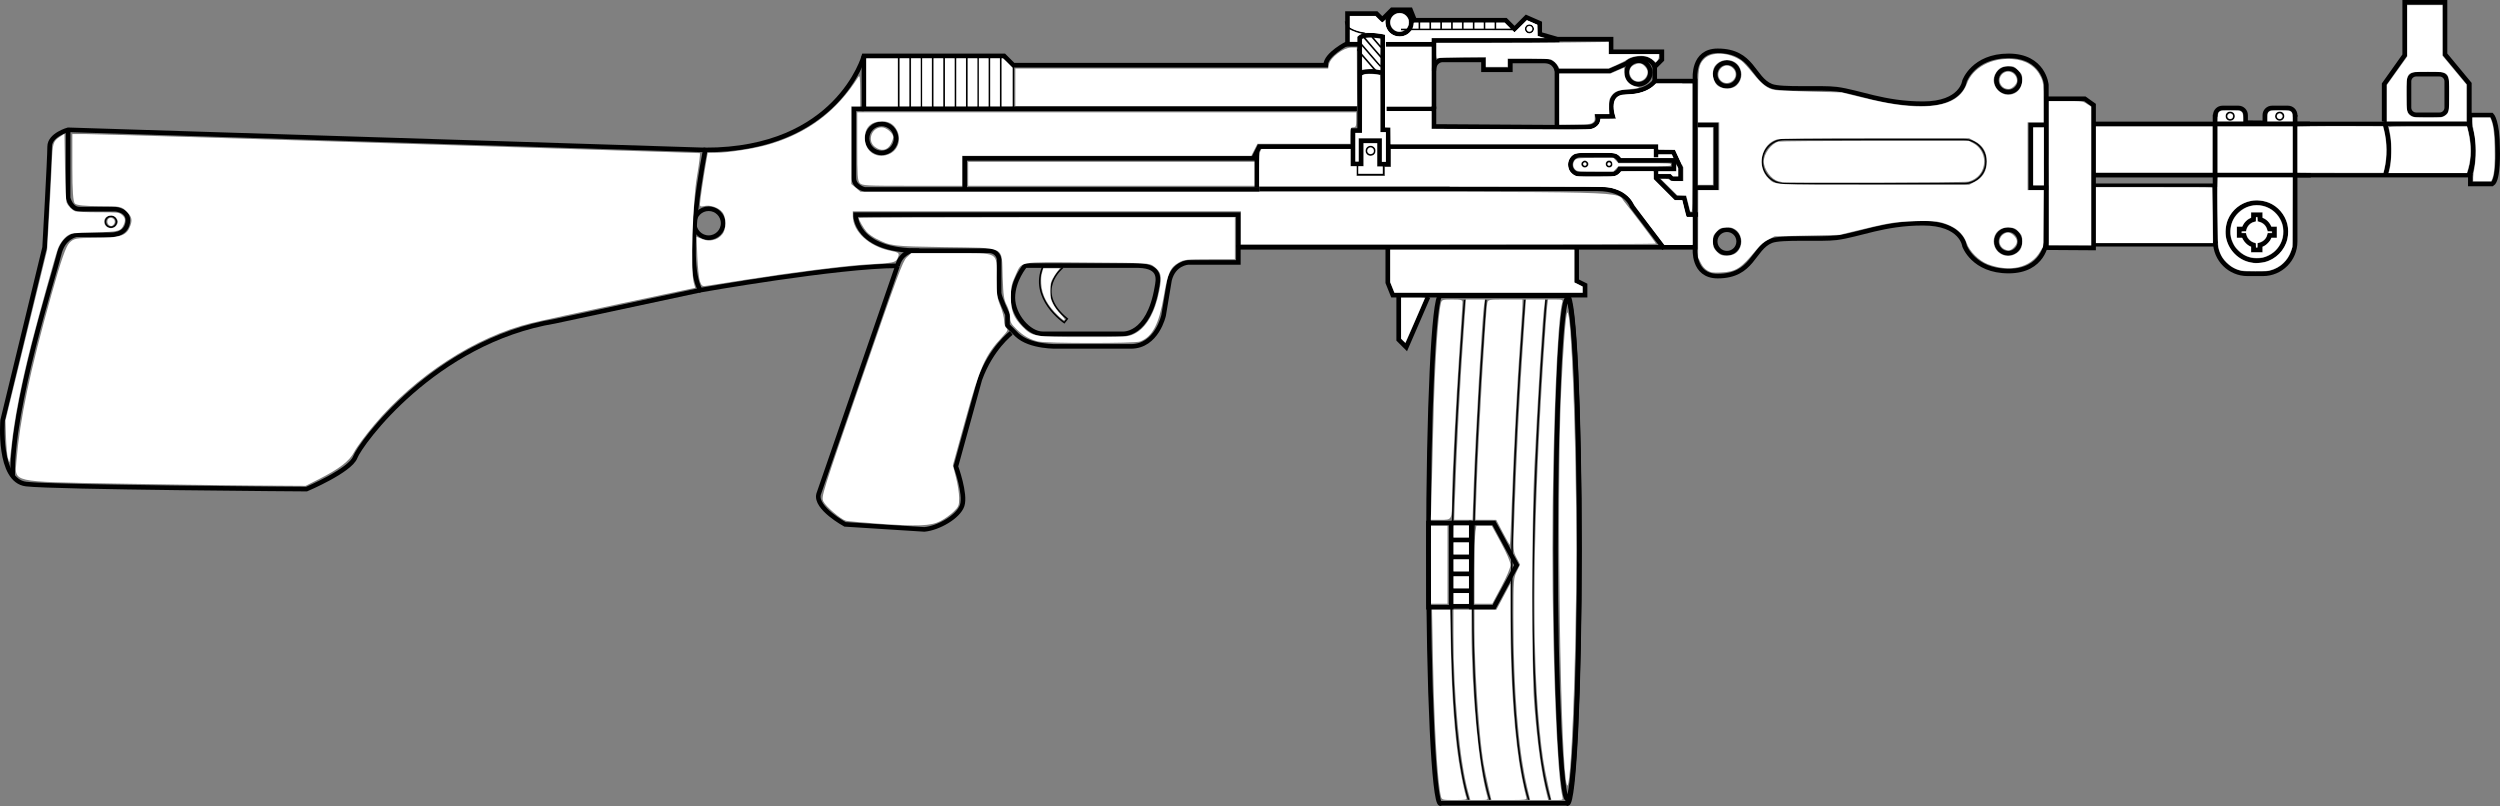<?xml version="1.0" encoding="UTF-8" standalone="no"?>
<svg
   version="1.1"
   x="0px"
   y="0px"
   width="1629.888"
   height="525.488"
   viewBox="0 0 1629.888 525.488"
   enable-background="new 0 0 2219.557 747.061"
   xml:space="preserve"
   id="svg248"
   sodipodi:docname="weapon_rpd_sog.svg"
   inkscape:version="1.2.2 (732a01da63, 2022-12-09)"
   xmlns:inkscape="http://www.inkscape.org/namespaces/inkscape"
   xmlns:sodipodi="http://sodipodi.sourceforge.net/DTD/sodipodi-0.dtd"
   xmlns="http://www.w3.org/2000/svg"
   xmlns:svg="http://www.w3.org/2000/svg"
   xmlns:rdf="http://www.w3.org/1999/02/22-rdf-syntax-ns#"
   xmlns:cc="http://creativecommons.org/ns#"
   xmlns:dc="http://purl.org/dc/elements/1.1/"><rect x="0" y="0" width="1629.888" height="525.488" fill="#808080" stroke="none"/><defs
   id="defs252">
	

		
		
		
		
	
			
			
		
			
				
			
			
				
			
			
				
			
				
			
				
			
				
			
				
			
				
			
			
			
			
		
				
				
				
				
				
			
					
					
					
					
					
				
						
						
						
					
							
							
							
							
							
							
							
							
							
							
							
							
							
							
							
							
							
							
						
								
								
								
								
								
								
								
								
								
								
								
								
								
								
								
								
								
								
								
								
								
								
								
								
								
								
								
								
									
								
								
								
								
								
							
									
									
									
								
										
										
										
										
										
										
										
										
										
										
										
										
											
										
											
										
										
											
										
											
										
											
										
										
											
										
										
										
										
										
										
										
										
										
											
									
											
											
											
											
										</defs><sodipodi:namedview
   pagecolor="#ffffff"
   bordercolor="#666666"
   borderopacity="1"
   objecttolerance="10"
   gridtolerance="10"
   guidetolerance="10"
   inkscape:pageopacity="0"
   inkscape:pageshadow="2"
   inkscape:window-width="1920"
   inkscape:window-height="1009"
   id="namedview250"
   showgrid="false"
   inkscape:zoom="0.36190706"
   inkscape:cx="1392.6227"
   inkscape:cy="256.97205"
   inkscape:window-x="-8"
   inkscape:window-y="-8"
   inkscape:window-maximized="1"
   inkscape:current-layer="svg248"
   inkscape:document-rotation="0"
   inkscape:pagecheckerboard="true"
   inkscape:showpageshadow="2"
   inkscape:deskcolor="#d1d1d1" />


<g
   id="g13797"
   transform="translate(-2.2412856e-5,-0.059)"><path
     style="fill:none;stroke:#000000;stroke-width:3;stroke-miterlimit:10"
     inkscape:connector-curvature="0"
     id="path2"
     d="m 1496.32,76.204 v -1.09 c 0,-2.56 -2.094,-4.655 -4.654,-4.655 h -10.434 c -2.561,0 -4.654,2.095 -4.654,4.655 v 5.025 l -12.549,-0.103 v -4.923 c 0,-2.56 -2.095,-4.655 -4.654,-4.655 h -10.434 c -2.56,0 -4.654,2.095 -4.654,4.655 v 1.09"
     stroke-miterlimit="10"
     sodipodi:nodetypes="cssssccssssc" /><path
     style="fill:none;stroke:#000000;stroke-width:3;stroke-miterlimit:10"
     inkscape:connector-curvature="0"
     id="path6"
     d="m 44.415,84.69 v 44.332 c 0,0 1.642,7.388 7.388,7.388 5.747,0 23.261,0 23.261,0 0,0 9.516,0.651 8.209,8.755 -1.368,8.485 -10.945,7.937 -10.945,7.937 h -22.438 c 0,0 -8.757,1.095 -11.493,13.135 -2.737,12.04 -31.198,99.334 -30.104,144.214"
     stroke-miterlimit="10" /><circle
     style="fill:none;stroke:#000000;stroke-miterlimit:10"
     id="circle8"
     r="3.559"
     cy="144.62"
     cx="-72.325"
     stroke-miterlimit="10"
     transform="scale(-1,1)" /><path
     style="fill:none;stroke:#000000;stroke-width:3;stroke-miterlimit:10"
     inkscape:connector-curvature="0"
     id="path10"
     d="m 585.145,173.354 c -38.859,0 -128.615,15.871 -128.615,15.871 -11.492,-19.703 3.284,-91.4 3.284,-91.4 86.474,0 103.441,-61.298 103.441,-61.298 h 91.399 l 6.02,6.02 h 203.597 c 0,-7.115 14.229,-14.229 14.229,-14.229 V 8.888 h 18.883 l 3.832,3.832 6.293,-6.295 h 12.041 l 2.736,6.843 h 59.383 l 5.746,5.745 7.662,-7.662 8.756,3.832 v 7.114 l 11.493,3.285 h 35.026 v 8.209 h 33.113 v 5.199 l -4.652,4.652 v 9.304 h 26.271 v 108.365 h -297.733 v 9.852 h -32.839 c 0,0 -9.306,0.547 -12.041,11.493 l -3.83,22.987 c 0,0 -4.38,20.251 -21.346,20.251 h -47.615 c 0,0 -18.061,0.683 -26.681,-7.526 l -6.157,-6.157 v -7.114 c 0,0 -5.473,-11.495 -5.473,-14.23 0,-2.736 0,-21.892 0,-21.892 0,0 -0.548,-5.473 -7.115,-5.473 -6.568,0 -49.805,0 -49.805,0 0,0 -7.388,1.641 -9.303,9.852 z"
     stroke-miterlimit="10" /><path
     style="fill:none;stroke:#000000;stroke-width:3;stroke-miterlimit:10"
     inkscape:connector-curvature="0"
     id="path12"
     d="M 459.814,97.825 44.415,84.69 c 0,0 -12.041,3.285 -12.041,10.947 0,7.661 -3.283,65.675 -3.283,65.675 L 1.726,274.057 c 0,0 -3.287,39.403 15.322,41.594 18.61,2.19 182.801,3.284 182.801,3.284 0,0 28.459,-12.038 31.742,-20.797 3.284,-8.757 51.446,-75.527 130.258,-88.662 l 94.682,-20.251"
     stroke-miterlimit="10" /><path
     style="fill:none;stroke:#000000;stroke-width:3;stroke-miterlimit:10"
     inkscape:connector-curvature="0"
     id="path14"
     d="m 659.307,217.137 c 0,0 -13.135,9.852 -20.523,30.375 l -15.599,56.646 c 0,0 6.567,18.062 4.104,25.45 -2.463,7.387 -15.598,14.776 -24.629,15.598 l -51.719,-3.284 c 0,0 -19.703,-10.672 -17.24,-19.702 l 51.443,-148.865"
     stroke-miterlimit="10" /><g
     id="g20"
     transform="matrix(-1,0,0,1,2094.071,-158.317)">
												<path
   style="opacity:1;fill:none;stroke:#000000;stroke-miterlimit:10"
   inkscape:connector-curvature="0"
   id="path16"
   d="m 945.066,263.702 c 0,7.935 -6.433,14.366 -14.367,14.366 H 813.714 c -7.935,0 -14.367,-6.432 -14.367,-14.366 v 0 c 0,-7.936 6.433,-14.367 14.367,-14.367 h 116.985 c 7.935,0 14.367,6.431 14.367,14.367 z"
   stroke-miterlimit="10" />
												<path
   style="opacity:1;fill:none;stroke:#000000;stroke-width:3;stroke-miterlimit:10"
   inkscape:connector-curvature="0"
   id="path18"
   d="m 988.986,271.467 v -4.516 -4.002 -4.516 -48.847 c 0,0 1.643,-18.061 -14.776,-18.061 -22.987,0 -22.806,18.105 -34.891,22.986 -6.661,2.69 -32.563,0.696 -42.638,2.001 -14.73,1.908 -30.837,9.492 -56.287,9.492 -25.45,0 -27.091,-14.777 -27.091,-14.777 0,0 -5.748,-16.419 -28.733,-16.419 -22.987,0 -24.63,18.883 -24.63,18.883 v 44.331 l 0.145,6.927 -0.145,6.927 v 44.331 c 0,0 1.643,18.882 24.63,18.882 22.985,0 28.733,-16.42 28.733,-16.42 0,0 1.642,-14.777 27.091,-14.777 25.449,0 41.557,7.584 56.287,9.492 10.074,1.305 35.977,-0.689 42.638,2.001 12.085,4.881 11.903,22.986 34.891,22.986 16.419,0 14.776,-18.061 14.776,-18.061 z"
   stroke-miterlimit="10" />
											</g><circle
     style="fill:none;stroke:#000000;stroke-width:3;stroke-miterlimit:10"
     id="circle24"
     r="7.662"
     cy="52.399"
     cx="-1309.227"
     stroke-miterlimit="10"
     transform="scale(-1,1)" /><circle
     style="fill:none;stroke:#000000;stroke-width:3;stroke-miterlimit:10"
     id="circle26"
     r="7.662"
     cy="157.48"
     cx="-1309.227"
     stroke-miterlimit="10"
     transform="scale(-1,1)" /><circle
     style="fill:none;stroke:#000000;stroke-width:3;stroke-miterlimit:10"
     id="circle28"
     r="7.662"
     cy="157.48"
     cx="-1125.882"
     stroke-miterlimit="10"
     transform="scale(-1,1)" /><circle
     style="fill:none;stroke:#000000;stroke-width:3;stroke-miterlimit:10"
     id="circle30"
     r="7.662"
     cy="48.568"
     cx="-1125.882"
     stroke-miterlimit="10"
     transform="scale(-1,1)" /><polyline
     style="fill:none;stroke:#000000;stroke-width:3;stroke-miterlimit:10"
     id="polyline32"
     points="760.762,239.724             770.067,239.724 770.067,280.77 758.026,280.77           "
     stroke-miterlimit="10"
     transform="matrix(-1,0,0,1,2094.071,-158.317)" /><polyline
     style="fill:none;stroke:#000000;stroke-width:3;stroke-miterlimit:10"
     id="polyline34"
     points="988.44,280.77 975.305,280.77             975.305,239.724 987.346,239.724           "
     stroke-miterlimit="10"
     transform="matrix(-1,0,0,1,2094.071,-158.317)" /><polyline
     style="fill:none;stroke:#000000;stroke-width:3;stroke-miterlimit:10"
     id="polyline36"
     points="1209.412,229.324             1530.815,229.324 1530.815,194.844           "
     stroke-miterlimit="10"
     transform="matrix(-1,0,0,1,2094.071,-158.317)" /><path
     style="fill:none;stroke:#000000;stroke-width:3;stroke-miterlimit:10"
     inkscape:connector-curvature="0"
     id="path38"
     d="m 1078.813,52.947 c 0,0 -4.379,7.115 -18.607,7.115 -14.23,0 -8.756,15.871 -8.756,15.871 h -9.854 c 0,0 2.189,7.115 -8.209,7.115 h -10.945 l -87.569,-0.547 V 71.007 h -30.922"
     stroke-miterlimit="10" /><line
     style="fill:none;stroke:#000000;stroke-width:3;stroke-miterlimit:10"
     id="line40"
     y2="114.244"
     x2="1365.12"
     y1="114.244"
     x1="1506.531"
     stroke-miterlimit="10" /><path
     style="fill:none;stroke:#000000;stroke-width:2.791;stroke-miterlimit:10"
     inkscape:connector-curvature="0"
     id="path44"
     d="m 1495.567,80.787 h 113.871 c 0,0 7.075,15.94 0,33.529 h -112.72"
     stroke-miterlimit="10"
     sodipodi:nodetypes="cccc" /><line
     style="fill:none;stroke:#000000;stroke-width:3;stroke-miterlimit:10"
     id="line48"
     y2="80.859"
     x2="1505.982"
     y1="80.859"
     x1="1365.12"
     stroke-miterlimit="10" /><line
     style="fill:none;stroke:#000000;stroke-width:2.24;stroke-miterlimit:10"
     id="line50"
     y2="159.67"
     x2="1365.12"
     y1="159.67"
     x1="1445.166"
     stroke-miterlimit="10" /><line
     style="fill:none;stroke:#000000;stroke-width:2.24;stroke-miterlimit:10"
     id="line54"
     y2="120.812"
     x2="1445.166"
     y1="120.812"
     x1="1365.12"
     stroke-miterlimit="10" /><polygon
     style="fill:none;stroke:#000000;stroke-width:3;stroke-miterlimit:10"
     id="polygon56"
     points="759.94,319.834 759.94,222.757 734.902,222.757 729.155,226.861 729.155,320.04 "
     stroke-miterlimit="10"
     transform="matrix(-1,0,0,1,2094.071,-158.317)" /><polyline
     style="fill:none;stroke:#000000;stroke-width:3;stroke-miterlimit:10"
     id="polyline58"
     points="59.669,238.629 59.669,212.905             75.542,193.75 75.542,159.817 101.813,159.817 101.813,194.298 115.22,213.179 115.22,237.534           "
     stroke-miterlimit="10"
     transform="matrix(-1,0,0,1,1669.575,-158.258)" /><path
     style="fill:none;stroke:#000000;stroke-width:3;stroke-miterlimit:10"
     inkscape:connector-curvature="0"
     id="path60"
     d="m 1570.55,70.253 c 0,2.56 2.093,4.654 4.653,4.654 h 15.321 c 2.56,0 4.653,-2.094 4.653,-4.654 V 53.085 c 0,-2.561 -2.094,-4.653 -4.653,-4.653 h -15.321 c -2.56,0 -4.653,2.093 -4.653,4.653 z"
     stroke-miterlimit="10"
     sodipodi:nodetypes="sssssssss" /><path
     style="fill:none;stroke:#000000;stroke-width:3;stroke-miterlimit:10"
     inkscape:connector-curvature="0"
     id="path66"
     d="m 1610.266,82.501 v -7.389 h 14.23 c 0,0 3.831,3.831 3.831,21.892 0,0 0.821,20.524 -3.558,22.987 h -14.229 v -6.567"
     stroke-miterlimit="10"
     sodipodi:nodetypes="ccccccc" /><path
     style="fill:none;stroke:#000000;stroke-width:3;stroke-miterlimit:10"
     inkscape:connector-curvature="0"
     id="path68"
     d="m 1554.213,79.203 c 0,0 6.84,16.146 0.82,35.301"
     stroke-miterlimit="10"
     sodipodi:nodetypes="cc" /><path
     style="fill:none;stroke:#000000;stroke-width:3;stroke-miterlimit:10"
     inkscape:connector-curvature="0"
     id="path68-7"
     d="m 1609.205,79.818 c 0,0 6.84,16.146 0.82,35.301"
     stroke-miterlimit="10"
     sodipodi:nodetypes="cc" /><path
     style="fill:none;stroke:#000000;stroke-width:3;stroke-miterlimit:10"
     inkscape:connector-curvature="0"
     id="path70"
     d="m 1444.287,157.563 c 0,11.594 9.397,20.989 20.988,20.989 h 10.057 c 11.591,0 20.988,-9.395 20.988,-20.989 V 75.009"
     stroke-miterlimit="10"
     sodipodi:nodetypes="csssc" /><line
     style="fill:none;stroke:#000000;stroke-width:3;stroke-miterlimit:10"
     id="line72"
     y2="121.972"
     x2="1444.101"
     y1="74.77"
     x1="1444.101"
     stroke-miterlimit="10" /><circle
     style="fill:none;stroke:#000000;stroke-width:3;stroke-miterlimit:10"
     id="circle78"
     r="18.882"
     cy="151.128"
     cx="-1471.379"
     stroke-miterlimit="10"
     transform="scale(-1,1)" /><circle
     style="fill:none;stroke:#000000;stroke-miterlimit:10"
     id="circle80"
     r="2.463"
     cy="75.799"
     cx="-1486.278"
     stroke-miterlimit="10"
     transform="scale(-1,1)" /><circle
     style="fill:none;stroke:#000000;stroke-miterlimit:10"
     id="circle82"
     r="2.463"
     cy="75.799"
     cx="-1453.987"
     stroke-miterlimit="10"
     transform="scale(-1,1)" /><line
     style="fill:none;stroke:#000000;stroke-miterlimit:10"
     id="line90"
     y2="70.187"
     x2="660.675"
     y1="42.547"
     x1="660.675"
     stroke-miterlimit="10" /><line
     style="fill:none;stroke:#000000;stroke-miterlimit:10"
     id="line92"
     y2="70.187"
     x2="652.466"
     y1="35.706"
     x1="652.466"
     stroke-miterlimit="10" /><line
     style="fill:none;stroke:#000000;stroke-miterlimit:10"
     id="line94"
     y2="70.187"
     x2="645.077"
     y1="35.706"
     x1="645.077"
     stroke-miterlimit="10" /><line
     style="fill:none;stroke:#000000;stroke-miterlimit:10"
     id="line96"
     y2="70.187"
     x2="637.688"
     y1="35.706"
     x1="637.688"
     stroke-miterlimit="10" /><line
     style="fill:none;stroke:#000000;stroke-miterlimit:10"
     id="line98"
     y2="70.187"
     x2="630.3"
     y1="35.706"
     x1="630.3"
     stroke-miterlimit="10" /><line
     style="fill:none;stroke:#000000;stroke-miterlimit:10"
     id="line100"
     y2="70.187"
     x2="622.911"
     y1="35.706"
     x1="622.911"
     stroke-miterlimit="10" /><line
     style="fill:none;stroke:#000000;stroke-miterlimit:10"
     id="line102"
     y2="70.187"
     x2="615.522"
     y1="35.706"
     x1="615.522"
     stroke-miterlimit="10" /><line
     style="fill:none;stroke:#000000;stroke-miterlimit:10"
     id="line104"
     y2="70.187"
     x2="608.133"
     y1="35.706"
     x1="608.133"
     stroke-miterlimit="10" /><line
     style="fill:none;stroke:#000000;stroke-miterlimit:10"
     id="line106"
     y2="70.187"
     x2="600.745"
     y1="35.706"
     x1="600.745"
     stroke-miterlimit="10" /><line
     style="fill:none;stroke:#000000;stroke-miterlimit:10"
     id="line108"
     y2="70.187"
     x2="593.356"
     y1="35.706"
     x1="593.356"
     stroke-miterlimit="10" /><line
     style="fill:none;stroke:#000000;stroke-miterlimit:10"
     id="line110"
     y2="35.706"
     x2="585.967"
     y1="70.187"
     x1="585.967"
     stroke-miterlimit="10" /><polyline
     style="fill:none;stroke:#000000;stroke-width:3;stroke-miterlimit:10"
     id="polyline112"
     points="1077.376,184.719           1159.198,184.719 1159.198,229.324         "
     stroke-miterlimit="10"
     transform="matrix(-1,0,0,1,2094.071,-158.317)" /><path
     style="fill:none;stroke:#000000;stroke-width:3;stroke-miterlimit:10"
     inkscape:connector-curvature="0"
     id="path114"
     d="m 1078.813,43.643 c 0,0 -1.642,-5.474 -8.757,-5.474 -7.114,0 -9.578,3.284 -9.578,3.284 l -11.219,4.926 h -34.208 v 36.396"
     stroke-miterlimit="10" /><path
     style="fill:none;stroke:#000000;stroke-width:3;stroke-miterlimit:10"
     inkscape:connector-curvature="0"
     id="path116"
     d="m 1015.051,46.379 c 0,0 -0.82,-6.567 -8.209,-6.567 -7.389,0 -22.166,0 -22.166,0 v 5.746 h -17.512 v -6.432 h -27.092 c 0,0 -5.251,0.224 -5.251,7.066"
     stroke-miterlimit="10" /><path
     style="fill:none;stroke:#000000;stroke-width:3;stroke-miterlimit:10"
     inkscape:connector-curvature="0"
     id="path118"
     d="m 807.351,161.312 v -21.345 h -249.569 c 0,0 -0.821,23.808 41.594,23.534"
     stroke-miterlimit="10" /><path
     style="fill:none;stroke:#000000;stroke-width:3;stroke-miterlimit:10"
     inkscape:connector-curvature="0"
     id="path120"
     d="m 821.034,123.548 h -257.367 c 0,0 -6.979,-1.642 -6.979,-7.389 0,-5.746 0,-45.152 0,-45.152 h 6.567"
     stroke-miterlimit="10" /><polyline
     style="fill:none;stroke:#000000;stroke-width:3;stroke-miterlimit:10"
     id="polyline122"
     points="1210.918,253.953           1273.037,253.953 1276.867,261.615 1465.139,261.615 1465.139,281.865         "
     stroke-miterlimit="10"
     transform="matrix(-1,0,0,1,2094.071,-158.317)" /><polyline
     style="fill:none;stroke:#000000;stroke-width:3;stroke-miterlimit:10"
     id="polyline124"
     points="1014.437,260.93 1014.437,253.953           1189.027,253.953         "
     stroke-miterlimit="10"
     transform="matrix(-1,0,0,1,2094.071,-158.317)" /><polyline
     style="fill:none;stroke:#000000;stroke-width:3;stroke-miterlimit:10"
     id="polyline126"
     points="986.797,298.284 993.365,298.284           996.102,287.339 1001.574,287.339 1014.437,274.476 1014.437,269.551         "
     stroke-miterlimit="10"
     transform="matrix(-1,0,0,1,2094.071,-158.317)" /><path
     style="fill:none;stroke:#000000;stroke-width:3;stroke-miterlimit:10"
     inkscape:connector-curvature="0"
     id="path128"
     d="m 1084.971,162.133 -20.936,-27.502 c 0,0 -3.283,-11.493 -22.576,-11.493 -19.292,0 -220.426,0 -220.426,0"
     stroke-miterlimit="10" /><line
     style="fill:none;stroke:#000000;stroke-width:3;stroke-miterlimit:10"
     id="line130"
     y2="122.317"
     x2="819.393"
     y1="99.33"
     x1="819.393"
     stroke-miterlimit="10" /><path
     style="fill:none;stroke:#000000;stroke-width:3;stroke-miterlimit:10"
     inkscape:connector-curvature="0"
     id="path132"
     d="M 882.057,106.856 V 85.168 h 4.379 V 24.761 c 3.421,-3.422 15.052,-0.821 15.052,-0.821 v 60.75 h 3.556 v 22.439 h -5.609 V 91.805 h -12.041 v 15.051 z"
     stroke-miterlimit="10" /><path
     style="fill:none;stroke:#000000;stroke-width:3;stroke-miterlimit:10"
     inkscape:connector-curvature="0"
     id="path134"
     d="M 878.227,109.182"
     stroke-miterlimit="10" /><path
     style="fill:none;stroke:#000000;stroke-width:3;stroke-miterlimit:10"
     inkscape:connector-curvature="0"
     id="path136"
     d="m 900.393,47.474 c 0,0 -10.398,-2.463 -13.683,0.821"
     stroke-miterlimit="10" /><path
     style="fill:none;stroke:#000000;stroke-width:3;stroke-miterlimit:10"
     inkscape:connector-curvature="0"
     id="path138"
     d="m 934.327,28.934 c 0,0 -28.529,0 -30.787,0"
     stroke-miterlimit="10" /><path
     style="fill:none;stroke:#000000;stroke-width:3;stroke-miterlimit:10"
     inkscape:connector-curvature="0"
     id="path140"
     d="m 886.3,28.934 c 0,0 -8.748,0 -9.441,0"
     stroke-miterlimit="10" /><circle
     style="fill:none;stroke:#000000;stroke-width:3;stroke-miterlimit:10"
     id="circle144"
     r="7.696"
     cy="47.302"
     cx="-1068.244"
     stroke-miterlimit="10"
     transform="scale(-1,1)" /><circle
     style="fill:none;stroke:#000000;stroke-width:3;stroke-miterlimit:10"
     id="circle146"
     r="7.696"
     cy="14.669"
     cx="-912.468"
     stroke-miterlimit="10"
     transform="scale(-1,1)" /><circle
     style="fill:none;stroke:#000000;stroke-miterlimit:10"
     id="circle148"
     r="2.463"
     cy="18.877"
     cx="-997.13"
     stroke-miterlimit="10"
     transform="scale(-1,1)" /><line
     style="fill:none;stroke:#000000;stroke-miterlimit:10"
     id="line150"
     y2="19.287"
     x2="913.391"
     y1="19.287"
     x1="985.841"
     stroke-miterlimit="10" /><line
     style="fill:none;stroke:#000000;stroke-miterlimit:10"
     id="line152"
     y2="18.877"
     x2="974.964"
     y1="13.643"
     x1="974.964"
     stroke-miterlimit="10" /><line
     style="fill:none;stroke:#000000;stroke-miterlimit:10"
     id="line154"
     y2="18.877"
     x2="967.883"
     y1="13.643"
     x1="967.883"
     stroke-miterlimit="10" /><line
     style="fill:none;stroke:#000000;stroke-miterlimit:10"
     id="line156"
     y2="18.877"
     x2="960.801"
     y1="13.643"
     x1="960.801"
     stroke-miterlimit="10" /><line
     style="fill:none;stroke:#000000;stroke-miterlimit:10"
     id="line158"
     y2="18.877"
     x2="953.721"
     y1="13.643"
     x1="953.721"
     stroke-miterlimit="10" /><line
     style="fill:none;stroke:#000000;stroke-miterlimit:10"
     id="line160"
     y2="18.877"
     x2="946.64"
     y1="13.643"
     x1="946.64"
     stroke-miterlimit="10" /><line
     style="fill:none;stroke:#000000;stroke-miterlimit:10"
     id="line162"
     y2="18.877"
     x2="939.559"
     y1="13.643"
     x1="939.559"
     stroke-miterlimit="10" /><line
     style="fill:none;stroke:#000000;stroke-miterlimit:10"
     id="line164"
     y2="18.877"
     x2="932.479"
     y1="13.643"
     x1="932.479"
     stroke-miterlimit="10" /><line
     style="fill:none;stroke:#000000;stroke-miterlimit:10"
     id="line166"
     y2="18.877"
     x2="925.398"
     y1="13.643"
     x1="925.398"
     stroke-miterlimit="10" /><path
     style="fill:none;stroke:#000000;stroke-miterlimit:10"
     inkscape:connector-curvature="0"
     id="path168"
     d="m 889.79,21.75 c 0,0 -12.52,-1.231 -12.52,-7.799"
     stroke-miterlimit="10" /><line
     style="fill:none;stroke:#000000;stroke-miterlimit:10"
     id="line170"
     y2="30.901"
     x2="900.324"
     y1="24.195"
     x1="894.546"
     stroke-miterlimit="10" /><line
     style="fill:none;stroke:#000000;stroke-miterlimit:10"
     id="line172"
     y2="37.711"
     x2="900.653"
     y1="23.334"
     x1="888.262"
     stroke-miterlimit="10" /><line
     style="fill:none;stroke:#000000;stroke-miterlimit:10"
     id="line174"
     y2="43.359"
     x2="899.979"
     y1="27.531"
     x1="886.338"
     stroke-miterlimit="10" /><line
     style="fill:none;stroke:#000000;stroke-miterlimit:10"
     id="line176"
     y2="47.141"
     x2="897.698"
     y1="32.329"
     x1="884.934"
     stroke-miterlimit="10" /><circle
     style="fill:none;stroke:#000000;stroke-miterlimit:10"
     id="circle180"
     r="2.737"
     cy="98.372"
     cx="-893.552"
     stroke-miterlimit="10"
     transform="scale(-1,1)" /><polyline
     style="fill:none;stroke:#000000;stroke-miterlimit:10"
     id="polyline182"
     points="1192.036,266.541 1192.036,272.288 1209.002,272.288         1209.002,265.72       "
     stroke-miterlimit="10"
     transform="matrix(-1,0,0,1,2094.071,-158.317)" /><path
     style="fill:none;stroke:#000000;stroke-width:3;stroke-miterlimit:10"
     inkscape:connector-curvature="0"
     id="path186"
     d="m 1030.069,101.177 h 20.318 c 2.458,0 4.563,1.429 5.587,3.489 h 35.358 v 5.542 h -35.358 c -1.024,2.061 -3.129,3.489 -5.587,3.489 h -20.318 c -3.457,0 -6.26,-2.803 -6.26,-6.26 0,-3.457 2.803,-6.26 6.26,-6.26 z"
     stroke-miterlimit="10" /><circle
     style="fill:none;stroke:#000000;stroke-miterlimit:10"
     id="circle188"
     r="1.642"
     cy="107.027"
     cx="-1049.054"
     stroke-miterlimit="10"
     transform="scale(-1,1)" /><circle
     style="fill:none;stroke:#000000;stroke-miterlimit:10"
     id="circle190"
     r="1.642"
     cy="107.027"
     cx="-1033.249"
     stroke-miterlimit="10"
     transform="scale(-1,1)" /><polyline
     style="fill:none;stroke:#000000;stroke-width:3;stroke-miterlimit:10"
     id="polyline192"
     points="1013.615,257.442 1003.148,257.442        998.428,267.704 998.428,274.887 1003.97,274.887 1005.509,273.348 1013.205,273.348      "
     stroke-miterlimit="10"
     transform="matrix(-1,0,0,1,2094.071,-158.317)" /><path
     style="fill:none;stroke:#000000;stroke-width:3;stroke-miterlimit:10"
     inkscape:connector-curvature="0"
     id="path196"
     d="m 754.263,187.309 c 0.77,-4.53 3.284,-13.683 -11.905,-14.093 h -49.94 -24.081 c 0,0 -8.003,9.44 -8.003,20.934 0,11.494 10.399,23.534 19.431,23.534 9.03,0 51.785,0 51.785,0 0,0 17.208,2.041 22.713,-30.375 z"
     stroke-miterlimit="10" /><path
     style="fill:none;stroke:#000000;stroke-miterlimit:10"
     inkscape:connector-curvature="0"
     id="path198"
     d="m 692.883,174.511 c 0,0 -19.324,15.392 2.919,33.42 l -1.942,2.442 c 0,0 -23.094,-15.577 -13.83,-36.823"
     stroke-miterlimit="10" /><circle
     style="fill:none;stroke:#000000;stroke-width:3;stroke-miterlimit:10"
     id="circle200"
     r="9.441"
     cy="90.299"
     cx="-574.749"
     stroke-miterlimit="10"
     transform="scale(-1,1)" /><circle
     style="fill:none;stroke:#000000;stroke-width:3;stroke-miterlimit:10"
     id="circle202"
     r="9.441"
     cy="145.577"
     cx="-462.005"
     stroke-miterlimit="10"
     transform="scale(-1,1)" /><path
     style="fill:none;stroke:#000000;stroke-width:3;stroke-miterlimit:10"
     inkscape:connector-curvature="0"
     id="path206"
     d="m 1459.854,149.367 h 3.174 c 0.772,-3.043 3.163,-5.436 6.206,-6.208 v -3.173 h 4.227 v 3.173 c 3.043,0.772 5.434,3.164 6.206,6.208 h 3.174 v 4.226 h -3.174 c -0.772,3.043 -3.163,5.435 -6.206,6.205 v 3.175 h -4.227 v -3.175 c -3.043,-0.771 -5.434,-3.162 -6.206,-6.205 h -3.174 z"
     stroke-miterlimit="10"
     sodipodi:nodetypes="ccccccccccccccccc" /><polyline
     style="fill:none;stroke:#000000;stroke-width:3;stroke-miterlimit:10"
     id="polyline210"
     points="1066.156,319.083 1066.156,341.522     1060.682,344.258 1060.682,350.825 1186.016,350.825 1189.299,342.616 1189.299,318.535   "
     stroke-miterlimit="10"
     transform="matrix(-1,0,0,1,2094.071,-158.317)" /><polyline
     style="fill:none;stroke:#000000;stroke-width:3;stroke-miterlimit:10"
     id="polyline212"
     points="1163.029,351.921 1177.259,384.759     1182.186,379.833 1182.186,350.825   "
     stroke-miterlimit="10"
     transform="matrix(-1,0,0,1,2094.071,-158.317)" /><ellipse
     style="fill:none;stroke:#000000;stroke-width:3;stroke-miterlimit:10"
     id="ellipse214"
     ry="163.24"
     rx="7.734"
     cy="357.902"
     cx="-1021.921"
     stroke-miterlimit="10"
     transform="scale(-1,1)" /><path
     style="fill:none;stroke:#000000;stroke-width:3;stroke-miterlimit:10"
     inkscape:connector-curvature="0"
     id="path216"
     d="m 939.136,192.919 h 82.781 c 4.333,0 7.844,74.126 7.844,165.564 0,91.438 -3.511,165.564 -7.844,165.564 -0.153,0 -0.305,-0.106 -0.458,-0.292 h -81.863 c -0.15,0.186 -0.305,0.292 -0.46,0.292 -4.331,0 -7.843,-74.127 -7.843,-165.564 10e-4,-91.438 3.512,-165.564 7.843,-165.564 z"
     stroke-miterlimit="10" /><rect
     style="fill:none;stroke:#000000;stroke-width:3;stroke-miterlimit:10"
     id="rect218"
     height="54.897"
     width="14.813"
     stroke-miterlimit="10"
     y="341.054"
     x="-946.106"
     transform="scale(-1,1)" /><polygon
     style="fill:none;stroke:#000000;stroke-width:3;stroke-miterlimit:10"
     id="polygon220"
     points="1134.891,554.268 1134.891,499.371 1120.078,499.371 1105.264,526.821 1120.078,554.268 "
     stroke-miterlimit="10"
     transform="matrix(-1,0,0,1,2094.071,-158.317)" /><line
     style="fill:none;stroke:#000000;stroke-width:3;stroke-miterlimit:10"
     id="line222"
     y2="341.054"
     x2="946.106"
     y1="341.054"
     x1="959.18"
     stroke-miterlimit="10" /><line
     style="fill:none;stroke:#000000;stroke-width:3;stroke-miterlimit:10"
     id="line224"
     y2="352.092"
     x2="946.106"
     y1="352.092"
     x1="959.18"
     stroke-miterlimit="10" /><line
     style="fill:none;stroke:#000000;stroke-width:3;stroke-miterlimit:10"
     id="line226"
     y2="363.128"
     x2="946.106"
     y1="363.128"
     x1="959.18"
     stroke-miterlimit="10" /><line
     style="fill:none;stroke:#000000;stroke-width:3;stroke-miterlimit:10"
     id="line228"
     y2="374.164"
     x2="946.106"
     y1="374.164"
     x1="959.18"
     stroke-miterlimit="10" /><line
     style="fill:none;stroke:#000000;stroke-width:3;stroke-miterlimit:10"
     id="line230"
     y2="385.204"
     x2="946.106"
     y1="385.204"
     x1="959.18"
     stroke-miterlimit="10" /><line
     style="fill:none;stroke:#000000;stroke-width:3;stroke-miterlimit:10"
     id="line232"
     y2="395.37"
     x2="946.106"
     y1="395.37"
     x1="959.18"
     stroke-miterlimit="10" /><path
     style="fill:none;stroke:#000000;stroke-miterlimit:10"
     inkscape:connector-curvature="0"
     id="path234"
     d="m 1007.977,195.533 c 0,0 -20.913,250.089 2.613,325.898"
     stroke-miterlimit="10" /><path
     style="fill:none;stroke:#000000;stroke-miterlimit:10"
     inkscape:connector-curvature="0"
     id="path236"
     d="m 994.036,195.533 c 0,0 -20.915,250.089 2.613,325.898"
     stroke-miterlimit="10" /><path
     style="fill:none;stroke:#000000;stroke-miterlimit:10"
     inkscape:connector-curvature="0"
     id="path238"
     d="m 968.762,195.533 c 0,0 -20.91,250.089 2.617,325.898"
     stroke-miterlimit="10" /><path
     style="fill:none;stroke:#000000;stroke-miterlimit:10"
     inkscape:connector-curvature="0"
     id="path240"
     d="m 954.821,195.533 c 0,0 -20.912,250.089 2.615,325.898"
     stroke-miterlimit="10" /><g
     id="Layer_2_1_"
     transform="matrix(-1,0,0,1,2094.071,-158.317)">
</g><path
     style="fill:#ffffff;stroke-width:11.102"
     d="m 75.294,315.317 c -68.571,-1.261 -65.713,-0.608 -64.561,-14.746 2.222,-27.282 8.779,-58.432 22.894,-108.757 6.194,-22.083 9.372,-31.218 11.658,-33.503 2.849,-2.849 4.429,-3.142 16.956,-3.142 15.152,0 19.761,-1.343 22.081,-6.434 2.271,-4.984 1.904,-7.137 -1.857,-10.898 -3.163,-3.163 -4.351,-3.391 -17.684,-3.391 -9.275,0 -14.875,-0.582 -15.951,-1.658 -1.15,-1.15 -1.658,-8.351 -1.658,-23.487 V 87.472 l 9.326,0.006 c 5.129,0.003 96.986,2.798 204.127,6.21 107.141,3.412 195.158,6.208 195.594,6.211 0.436,0.004 -0.408,7.001 -1.876,15.55 -2.754,16.04 -4.128,61.5 -2.078,68.762 l 0.983,3.483 -47.956,10.149 c -26.376,5.582 -52.93,11.371 -59.009,12.865 -36.279,8.915 -75.289,34.224 -102.377,66.42 -5.61,6.668 -11.444,14.562 -12.965,17.543 -3.004,5.889 -9.731,11.072 -23.121,17.815 l -8.595,4.328 -33.542,-0.225 c -18.448,-0.124 -59.122,-0.696 -90.386,-1.27 z"
     id="path1191" /><path
     style="fill:#ffffff;stroke-width:5.551"
     d="M 5.099,298.563 C 4.643,296.935 4.11,290.784 3.915,284.896 l -0.354,-10.707 13.585,-55.608 13.585,-55.608 1.276,-22.105 c 0.702,-12.158 1.494,-27.545 1.76,-34.194 0.542,-13.567 0.859,-14.595 5.407,-17.544 l 2.842,-1.844 0.345,21.61 c 0.226,14.164 0.62,22.205 1.143,23.337 1.1,2.383 3.495,4.794 5.531,5.569 0.938,0.357 7.705,0.648 15.038,0.648 12.343,0 13.464,0.104 15.111,1.4 2.393,1.882 2.809,3.555 1.604,6.44 -1.907,4.565 -3.133,4.899 -19.399,5.285 -13.548,0.322 -14.708,0.451 -17.036,1.899 -2.577,1.602 -5.282,5.182 -6.658,8.808 -1.343,3.541 -13.024,45.515 -17.014,61.134 -6.925,27.115 -11.336,49.679 -13.225,67.655 -0.577,5.486 -1.156,10.082 -1.287,10.214 -0.132,0.132 -0.613,-1.093 -1.069,-2.721 z M 76.187,146.566 c 0.95,-1.706 0.95,-2.094 1.51e-4,-3.799 -2.082,-3.739 -8.268,-2.408 -8.268,1.78 0,4.403 6.109,5.896 8.268,2.02 z"
     id="path1193" /><path
     style="fill:#ffffff;stroke-width:5.551"
     d="m 70.821,146.6 c -1.335,-1.335 -0.996,-3.86 0.586,-4.362 1.648,-0.523 3.421,0.708 3.421,2.375 0,1.318 -1.286,2.817 -2.418,2.817 -0.418,0 -1.133,-0.373 -1.589,-0.829 z"
     id="path1195" /><path
     style="fill:#ffffff;stroke-width:7.851"
     d="m 456.348,183.57 c -0.671,-1.807 -1.449,-9.112 -1.727,-16.233 l -0.506,-12.948 3.744,1.564 c 4.675,1.953 10.06,0.643 13.066,-3.178 2.723,-3.461 2.742,-10.857 0.037,-14.296 -2.423,-3.081 -7.802,-4.968 -11.711,-4.109 -2.42,0.532 -2.926,0.333 -2.922,-1.144 0.006,-1.932 2.275,-17.432 4.008,-27.383 l 1.072,-6.154 5.029,-0.019 c 8.264,-0.031 24.953,-2.62 34.336,-5.327 25.617,-7.389 44.713,-21.708 58.802,-44.093 0.945,-1.501 1.175,0.129 1.221,8.653 l 0.058,10.502 h -2.931 -2.931 v 25.313 25.313 l 3.006,2.529 3.006,2.529 h 242.512 c 269.848,0 249.45,-0.527 255.55,6.6 3.591,4.195 20.532,26.652 20.532,27.217 0,0.206 -60.886,0.375 -135.303,0.375 h -135.303 v -10.746 -10.746 H 682.48 555.969 l 0.021,3.175 c 0.068,10.062 10.605,19.752 24.578,22.602 5.904,1.204 6.135,1.475 4.437,5.201 -1.12,2.457 -2.978,2.805 -19.756,3.699 -13.345,0.711 -48.477,5.113 -78.153,9.792 -12.358,1.949 -24.057,3.78 -25.998,4.07 -3.296,0.492 -3.61,0.31 -4.75,-2.758 z"
     id="path1199" /><path
     style="fill:#ffffff;stroke-width:7.851"
     d="m 676.831,222.691 c -5.503,-1.296 -9.505,-3.571 -14.134,-8.036 -3.465,-3.343 -4.152,-4.624 -4.152,-7.748 0,-2.059 -0.978,-5.594 -2.172,-7.856 -1.867,-3.536 -2.244,-6.131 -2.687,-18.497 -0.736,-20.59 2.964,-18.697 -37.907,-19.387 -34.707,-0.586 -35.066,-0.631 -44.764,-5.603 -2.097,-1.075 -4.75,-2.987 -5.896,-4.248 -1.937,-2.131 -5.243,-7.859 -5.243,-9.083 0,-0.295 55.171,-0.537 122.603,-0.537 h 122.603 v 13.677 13.677 l -16.363,0.016 c -15.117,0.015 -16.657,0.182 -20.217,2.199 -5.607,3.176 -7.202,6.762 -9.789,22.007 -3.088,18.194 -7.399,26.392 -15.484,29.447 -3.369,1.273 -60.978,1.249 -66.399,-0.027 z m 62.467,-4.871 c 7.898,-3.823 13.697,-13.769 16.531,-28.352 1.854,-9.539 1.215,-12.21 -3.814,-15.934 -2.676,-1.982 -3.943,-2.05 -43.34,-2.336 -46.272,-0.336 -42.225,-1.104 -46.844,8.894 -2.352,5.092 -2.793,7.296 -2.77,13.869 0.03,8.778 1.742,13.13 7.458,18.953 6.556,6.68 7.766,6.89 39.831,6.914 27.142,0.02 28.99,-0.092 32.948,-2.009 z"
     id="path1201" /><path
     style="fill:#ffffff;stroke-width:7.851"
     d="m 572.088,341.431 c -10.209,-0.741 -19.441,-1.572 -20.515,-1.847 -3.306,-0.846 -13.176,-9.249 -14.756,-12.564 -1.478,-3.099 -1.181,-4.048 24.956,-79.82 23.118,-67.018 26.822,-77.022 29.389,-79.37 l 2.937,-2.687 h 25.873 c 32.166,0 29.781,-1.293 29.781,16.139 0,10.792 0.287,12.938 2.442,18.241 1.343,3.306 2.442,7.639 2.442,9.63 0,2.039 0.645,4.155 1.478,4.846 1.281,1.063 0.919,1.826 -2.727,5.737 -11.193,12.007 -14.391,19.248 -24.213,54.822 l -7.957,28.819 2.056,7.953 c 1.131,4.374 2.056,10.398 2.056,13.386 0,4.992 -0.297,5.722 -3.663,9 -2.015,1.962 -5.862,4.701 -8.548,6.087 -6.17,3.183 -14.86,3.528 -41.031,1.629 z"
     id="path1203" /><path
     style="fill:#ffffff;stroke-width:7.851"
     d="m 631.192,113.366 v -7.815 h 93.296 93.296 v 7.815 7.815 h -93.296 -93.296 z"
     id="path1207" /><path
     style="fill:#ffffff;stroke-width:7.851"
     d="m 560.517,119.395 c -1.404,-1.552 -1.617,-4.697 -1.617,-23.934 V 73.312 h 162.657 162.657 v 4.885 c 0,4.233 -0.261,4.885 -1.954,4.885 -1.717,0 -1.954,0.651 -1.954,5.373 v 5.373 h -30.265 -30.265 l -1.994,3.908 -1.994,3.908 h -94.253 -94.253 v 9.769 9.769 h -32.575 c -30.318,0 -32.687,-0.124 -34.192,-1.787 z m 19.907,-19.234 c 5.277,-2.729 7.248,-9.549 4.37,-15.115 -2.041,-3.946 -5.179,-5.872 -9.568,-5.872 -7.295,0 -11.386,3.89 -11.42,10.859 -0.044,9.152 8.471,14.342 16.618,10.129 z"
     id="path1209" /><path
     style="fill:#ffffff;stroke-width:7.851"
     d="m 570.266,95.71 c -5.095,-4.007 -1.943,-12.629 4.616,-12.629 2.937,0 7.464,3.854 7.464,6.354 0,0.857 -0.643,2.802 -1.429,4.322 -2.32,4.486 -6.464,5.246 -10.65,1.953 z"
     id="path1211" /><path
     style="fill:#ffffff;stroke-width:7.851"
     d="M 564.761,53.774 V 38.143 h 10.258 10.258 v 15.631 15.631 h -10.258 -10.258 z"
     id="path1213" /><path
     style="fill:#ffffff;stroke-width:3.925"
     d="m 689.955,205.943 c -7.164,-6.758 -10.714,-13.452 -11.109,-20.951 -0.171,-3.247 -0.018,-5.165 0.574,-7.205 l 0.808,-2.78 h 5.392 5.392 l -1.685,2.076 c -0.927,1.142 -2.313,3.285 -3.082,4.762 -1.278,2.456 -1.398,3.126 -1.401,7.823 -0.003,4.84 0.091,5.328 1.629,8.455 1.012,2.056 2.879,4.616 4.91,6.729 2.451,2.551 3.127,3.535 2.68,3.906 -0.435,0.361 -1.555,-0.408 -4.109,-2.817 z"
     id="path1215" /><path
     style="fill:#ffffff;stroke-width:1.388"
     d="M 653.055,53.729 V 38.1 h 0.477 c 0.388,0 1.049,0.573 3.54,3.067 l 3.064,3.067 V 56.796 69.358 h -3.54 -3.54 z"
     id="path1217" /><path
     style="fill:#ffffff;stroke-width:1.388"
     d="M 645.629,53.729 V 38.1 h 3.109 3.109 V 53.729 69.358 h -3.109 -3.109 z"
     id="path1219" /><path
     style="fill:#ffffff;stroke-width:1.388"
     d="M 638.203,53.729 V 38.1 h 3.109 3.109 V 53.729 69.358 h -3.109 -3.109 z"
     id="path1221" /><path
     style="fill:#ffffff;stroke-width:1.388"
     d="M 630.95,53.729 V 38.1 h 3.109 3.109 V 53.729 69.358 h -3.109 -3.109 z"
     id="path1223" /><path
     style="fill:#ffffff;stroke-width:1.388"
     d="M 623.524,53.729 V 38.1 h 3.109 3.109 V 53.729 69.358 h -3.109 -3.109 z"
     id="path1225" /><path
     style="fill:#ffffff;stroke-width:1.388"
     d="M 616.098,53.729 V 38.1 h 3.109 3.109 V 53.729 69.358 h -3.109 -3.109 z"
     id="path1227" /><path
     style="fill:#ffffff;stroke-width:1.388"
     d="M 608.672,53.729 V 38.1 h 3.109 3.109 V 53.729 69.358 h -3.109 -3.109 z"
     id="path1229" /><path
     style="fill:#ffffff;stroke-width:1.388"
     d="M 601.246,53.729 V 38.1 h 3.109 3.109 V 53.729 69.358 h -3.109 -3.109 z"
     id="path1231" /><path
     style="fill:#ffffff;stroke-width:1.388"
     d="M 593.993,53.729 V 38.1 h 3.109 3.109 V 53.729 69.358 h -3.109 -3.109 z"
     id="path1233" /><path
     style="fill:#ffffff;stroke-width:1.388"
     d="M 586.567,53.729 V 38.1 h 3.109 3.109 V 53.729 69.358 h -3.109 -3.109 z"
     id="path1235" /><path
     style="fill:#ffffff;stroke-width:7.851"
     d="M 661.972,56.957 V 44.745 H 763.938 865.903 l 0.576,-2.881 c 0.867,-4.333 9.447,-10.796 14.334,-10.796 h 3.744 l 0.11,19.05 0.11,19.05 H 773.375 661.972 Z"
     id="path1237" /><path
     style="fill:#ffffff;stroke-width:3.925"
     d="m 1075.695,146.98 c -5.342,-7.014 -10.236,-13.692 -10.877,-14.838 -1.44,-2.577 -5.209,-6.158 -7.955,-7.559 -1.135,-0.579 -3.729,-1.478 -5.765,-1.999 -3.611,-0.923 -6.501,-0.947 -116.946,-0.947 H 820.907 V 110.866 c 0,-8.699 0.143,-11.048 0.745,-12.211 l 0.745,-1.441 h 29.051 29.051 v 5.617 5.617 h 1.954 1.954 v 3.175 3.175 h 9.281 9.281 v -2.931 -2.931 h 1.954 1.954 v -5.862 -5.862 h 85.48 85.48 v 2.931 2.931 h -10.384 c -9.562,0 -10.429,-0.071 -10.947,-0.901 -0.309,-0.495 -1.33,-1.265 -2.267,-1.71 -1.448,-0.687 -3.574,-0.809 -14.094,-0.809 -14.046,0 -14.857,0.178 -16.884,3.714 -2.192,3.823 -0.911,8.794 2.803,10.882 1.739,0.978 2.518,1.034 14.132,1.034 12.997,0 13.806,-0.122 15.861,-2.392 0.889,-0.982 1.381,-1.027 11.355,-1.027 h 10.426 v 2.571 2.571 l 6.967,6.954 6.967,6.954 h 2.469 2.469 l 0.877,3.72 c 1.74,7.379 1.553,7.026 3.721,7.026 h 1.931 v 9.036 9.036 l -8.914,-0.001 -8.914,-0.001 -9.712,-12.754 z"
     id="path1239" /><path
     style="fill:#ffffff;stroke-width:1.388"
     d="m 885.571,110.883 v -2.418 h 1.727 1.727 v -7.512 -7.512 h 4.404 4.404 v 7.599 7.599 h 1.813 1.813 v 2.331 2.331 h -7.944 -7.944 z m 8.998,-9.353 c 1.436,-0.49 2.225,-1.616 2.227,-3.176 7.1e-4,-0.84 -0.089,-1.184 -0.459,-1.754 -1.431,-2.207 -4.702,-1.995 -5.778,0.374 -1.192,2.625 1.317,5.475 4.01,4.556 z"
     id="path1241" /><path
     style="fill:#ffffff;stroke-width:1.388"
     d="m 892.542,100.19 c -1.118,-0.682 -1.418,-1.822 -0.761,-2.898 0.912,-1.496 2.863,-1.385 3.633,0.207 0.545,1.125 0.169,2.221 -0.943,2.749 -0.759,0.36 -1.27,0.345 -1.93,-0.057 z"
     id="path1243" /><path
     style="fill:#ffffff;stroke-width:1.388"
     d="m 900.941,97.845 v -7.685 h -7.599 -7.599 v 7.599 7.599 h -1.036 -1.036 V 96.032 86.706 h 2.158 2.158 l 0.044,-18.78 0.044,-18.78 1.036,-0.429 c 0.971,-0.402 1.227,-0.429 4.058,-0.425 2.152,0.003 3.519,0.094 4.749,0.317 0.95,0.172 1.785,0.348 1.856,0.391 0.071,0.043 0.13,8.428 0.13,18.633 v 18.555 h 1.813 1.813 v 9.671 9.671 h -1.295 -1.295 z"
     id="path1245" /><path
     style="fill:#ffffff;stroke-width:1.388"
     d="m 887.989,41.248 c 0,-4.315 0.003,-4.353 0.336,-4.015 0.185,0.187 1.774,2.011 3.531,4.054 l 3.195,3.713 -2.797,0.111 c -1.538,0.061 -3.069,0.197 -3.4,0.302 -0.332,0.105 -0.662,0.192 -0.734,0.192 -0.072,0 -0.131,-1.96 -0.131,-4.356 z"
     id="path1247" /><path
     style="fill:#ffffff;stroke-width:1.388"
     d="m 899.041,45.606 c -0.332,-0.075 -0.959,-0.186 -1.392,-0.247 -0.783,-0.11 -0.81,-0.138 -5.229,-5.275 l -4.442,-5.164 0.048,-2.224 0.048,-2.224 5.697,6.617 c 3.133,3.639 5.795,6.617 5.915,6.617 0.151,0 0.218,0.317 0.218,1.036 0,0.57 -0.058,1.028 -0.13,1.019 -0.071,-0.009 -0.402,-0.079 -0.734,-0.154 z"
     id="path1249" /><path
     style="fill:#ffffff;stroke-width:1.388"
     d="m 893.903,35.407 -5.915,-6.891 v -1.467 c 0,-1.437 0.01,-1.473 0.489,-1.721 l 0.489,-0.253 5.464,6.336 5.464,6.336 0.005,2.288 c 0.003,1.259 -0.015,2.283 -0.038,2.276 -0.024,-0.007 -2.705,-3.114 -5.958,-6.904 z"
     id="path1251" /><path
     style="fill:#ffffff;stroke-width:1.388"
     d="m 895.075,30.309 c -2.586,-2.999 -4.666,-5.488 -4.622,-5.532 0.044,-0.044 0.881,-0.097 1.86,-0.118 l 1.78,-0.037 2.906,3.362 2.906,3.362 v 2.208 c 0,1.214 -0.029,2.208 -0.064,2.208 -0.035,0 -2.18,-2.453 -4.766,-5.452 z"
     id="path1253" /><path
     style="fill:#ffffff;stroke-width:1.388"
     d="m 897.862,27.116 c -1.076,-1.247 -1.918,-2.305 -1.872,-2.351 0.084,-0.084 3.755,0.418 3.866,0.528 0.033,0.033 0.037,0.966 0.01,2.074 l -0.049,2.015 z"
     id="path1255" /><path
     style="fill:#ffffff;stroke-width:1.388"
     d="m 880.044,23.337 v -3.961 l 1.597,0.755 c 1.555,0.736 3.998,1.537 5.338,1.751 0.817,0.131 0.838,0.275 0.079,0.549 -0.322,0.116 -0.943,0.527 -1.382,0.913 l -0.797,0.701 v 1.626 1.626 h -2.418 -2.418 z"
     id="path1257" /><path
     style="fill:#ffffff;stroke-width:1.388"
     d="m 1094.342,102.724 -2.324,-5.051 -5.392,-0.046 -5.392,-0.046 V 95.856 94.132 h -87.298 -87.298 v -5.526 -5.526 h -1.813 -1.813 V 52.871 22.663 l -1.166,-0.263 c -2.851,-0.643 -5.143,-0.88 -8.548,-0.883 -2.611,-0.003 -3.411,-0.054 -3.411,-0.22 0,-0.12 -0.212,-0.217 -0.475,-0.219 -1.699,-0.01 -6.231,-1.38 -8.117,-2.454 l -1.252,-0.713 v -3.682 -3.682 h 8.335 8.335 l 2.154,2.159 c 1.184,1.187 2.23,2.159 2.324,2.159 0.094,0 0.608,-0.433 1.143,-0.963 l 0.973,-0.963 -0.082,1.275 c -0.163,2.544 0.87,5.222 2.717,7.04 1.784,1.757 4.025,2.642 6.646,2.625 2.725,-0.017 4.926,-1 6.774,-3.027 l 0.894,-0.98 h 32.876 32.876 l 0.678,0.694 0.678,0.694 3.978,-3.975 c 2.188,-2.186 4.031,-3.975 4.095,-3.975 0.064,0 1.618,0.657 3.453,1.459 l 3.336,1.459 0.086,3.662 0.086,3.662 2.245,0.651 2.245,0.651 -36.827,0.013 -36.827,0.013 v 1.209 1.209 H 918.382 903.53 v 1.641 1.641 h 14.852 14.852 v 19.428 19.428 h -14.679 -14.679 v 1.554 1.554 h 14.679 14.679 v 5.785 5.785 l 4.188,-0.001 c 2.303,-5.18e-4 22.956,0.122 45.894,0.273 46.441,0.305 52.545,0.286 54.14,-0.165 3.429,-0.97 5.311,-2.789 5.809,-5.611 l 0.186,-1.058 h 5.076 c 2.792,0 5.076,-0.05 5.076,-0.112 0,-0.061 -0.233,-0.838 -0.517,-1.725 -0.684,-2.136 -1.038,-4.245 -1.035,-6.173 0.01,-4.124 1.595,-6.552 4.919,-7.523 0.38,-0.111 2.158,-0.275 3.951,-0.365 1.793,-0.09 4.047,-0.28 5.008,-0.423 5.057,-0.751 9.47,-2.675 12.375,-5.396 l 1.337,-1.252 h 8.568 8.568 V 81.18 c 0,14.627 -0.025,26.595 -0.056,26.595 -0.031,0 -1.102,-2.273 -2.38,-5.051 z M 998.471,21.579 c 2.217,-1.073 2.222,-4.284 0.009,-5.435 -0.608,-0.316 -2.096,-0.311 -2.717,0.01 -2.202,1.139 -2.167,4.452 0.057,5.462 0.93,0.423 1.724,0.411 2.651,-0.037 z"
     id="path1259" /><path
     style="fill:#ffffff;stroke-width:1.388"
     d="m 910.698,20.496 c -1.011,-0.318 -1.436,-0.579 -2.381,-1.463 -3.103,-2.902 -2.328,-7.919 1.518,-9.821 0.945,-0.467 1.546,-0.594 2.782,-0.584 2.183,0.016 4.137,1.255 5.258,3.335 0.544,1.009 0.588,1.206 0.591,2.661 0.003,1.458 -0.04,1.657 -0.603,2.763 l -0.606,1.192 -1.941,0.049 -1.941,0.049 v 0.591 0.591 l 1.079,0.051 1.079,0.051 -0.999,0.389 c -1.131,0.44 -2.714,0.501 -3.836,0.148 z"
     id="path1261" /><path
     style="fill:#ffffff;stroke-width:3.925"
     d="M 1016.575,64.699 V 48.064 h 16.664 16.664 l 4.402,-1.954 c 2.421,-1.075 4.462,-1.954 4.535,-1.954 0.074,0 0.134,1.317 0.134,2.927 0,5.06 3.022,8.61 8.137,9.561 1.81,0.336 1.858,0.387 0.753,0.796 -0.65,0.24 -3.617,0.619 -6.593,0.841 -6.44,0.481 -8.852,1.486 -10.869,4.532 -1.237,1.869 -1.344,2.411 -1.344,6.828 v 4.798 l -4.719,5.87e-4 -4.72,5.45e-4 0.079,2.252 c 0.068,1.945 -0.109,2.395 -1.298,3.297 -1.289,0.977 -2.036,1.054 -11.601,1.194 l -10.223,0.15 z"
     id="path1265" /><path
     style="fill:#ffffff;stroke-width:3.925"
     d="m 1015.899,43.302 c -0.936,-1.793 -3.158,-3.848 -4.85,-4.487 -0.85,-0.321 -6.495,-0.52 -14.776,-0.52 h -13.401 v 2.687 2.687 h -7.083 -7.083 V 40.473 37.278 l -15.264,0.142 c -8.395,0.078 -15.649,0.33 -16.119,0.56 -0.787,0.385 -0.855,0.006 -0.855,-4.762 v -5.181 l 32.36,-5.47e-4 c 17.798,-3e-4 43.076,-0.146 56.173,-0.324 l 23.812,-0.323 v 3.987 3.987 h 16.363 16.363 v 1.556 c 0,0.917 -0.429,2.012 -1.044,2.667 l -1.044,1.111 -1.93,-1.652 c -1.145,-0.98 -2.926,-1.891 -4.381,-2.24 -3.924,-0.941 -9.949,0.094 -12.468,2.142 -0.747,0.608 -3.731,2.138 -6.63,3.4 l -5.272,2.295 h -16.086 -16.086 z"
     id="path1267" /><path
     style="fill:#ffffff;stroke-width:1.388"
     d="m 920.949,18.577 c 0.001,-0.024 0.157,-0.536 0.345,-1.138 0.189,-0.602 0.343,-1.315 0.343,-1.583 0,-0.98 0.088,-1.035 1.659,-1.035 h 1.449 v 1.9 1.9 h -1.9 c -1.045,0 -1.899,-0.019 -1.897,-0.043 z"
     id="path1269" /><path
     style="fill:#ffffff;stroke-width:1.388"
     d="m 925.955,16.721 v -1.9 h 2.936 2.936 v 1.9 1.9 h -2.936 -2.936 z"
     id="path1271" /><path
     style="fill:#ffffff;stroke-width:1.388"
     d="m 933.036,16.721 v -1.9 h 2.936 2.936 v 1.9 1.9 h -2.936 -2.936 z"
     id="path1273" /><path
     style="fill:#ffffff;stroke-width:1.388"
     d="m 940.116,16.721 v -1.9 h 2.936 2.936 v 1.9 1.9 h -2.936 -2.936 z"
     id="path1275" /><path
     style="fill:#ffffff;stroke-width:1.388"
     d="m 947.197,16.721 v -1.9 h 2.936 2.936 v 1.9 1.9 h -2.936 -2.936 z"
     id="path1277" /><path
     style="fill:#ffffff;stroke-width:1.388"
     d="m 954.277,16.721 v -1.9 h 2.936 2.936 v 1.9 1.9 h -2.936 -2.936 z"
     id="path1279" /><path
     style="fill:#ffffff;stroke-width:1.388"
     d="m 961.358,16.721 v -1.9 h 2.936 2.936 v 1.9 1.9 h -2.936 -2.936 z"
     id="path1281" /><path
     style="fill:#ffffff;stroke-width:1.388"
     d="m 968.438,16.721 v -1.9 h 2.936 2.936 v 1.9 1.9 h -2.936 -2.936 z"
     id="path1283" /><path
     style="fill:#ffffff;stroke-width:1.388"
     d="m 975.519,16.721 v -1.9 h 2.723 2.723 l 1.894,1.9 1.894,1.9 h -4.617 -4.617 z"
     id="path1285" /><path
     style="fill:#ffffff;stroke-width:1.388"
     d="m 996.019,20.344 c -0.625,-0.491 -0.908,-1.424 -0.634,-2.086 0.52,-1.256 1.961,-1.59 2.97,-0.689 0.484,0.433 0.564,0.618 0.564,1.309 0,0.692 -0.08,0.877 -0.564,1.309 -0.693,0.619 -1.665,0.684 -2.336,0.156 z"
     id="path1287" /><path
     style="fill:#ffffff;stroke-width:3.925"
     d="m 1065.439,52.481 c -2.67,-1.451 -3.849,-5.336 -2.426,-7.995 0.863,-1.612 3.435,-2.993 5.579,-2.995 1.482,-0.001 2.226,0.344 3.513,1.63 2.046,2.046 2.495,3.744 1.608,6.075 -1.273,3.344 -5.257,4.926 -8.275,3.285 z"
     id="path1289" /><path
     style="fill:#ffffff;stroke-width:3.925"
     d="m 1027.567,111.114 c -1.657,-1.161 -2.365,-3.401 -1.633,-5.168 1.176,-2.838 1.535,-2.911 14.33,-2.911 h 11.679 l 1.612,1.71 1.612,1.71 h 17.129 c 16.803,0 17.129,0.019 17.129,0.977 0,0.958 -0.326,0.977 -17.129,0.977 h -17.129 l -1.612,1.71 -1.612,1.71 h -11.679 c -9.449,0 -11.873,-0.136 -12.697,-0.713 z m 7.36,-2.497 c 1.123,-1.123 0.939,-2.517 -0.454,-3.429 -1.131,-0.741 -1.311,-0.741 -2.442,0 -1.392,0.912 -1.577,2.306 -0.454,3.429 0.98,0.98 2.369,0.98 3.349,0 z m 16.055,-0.256 c 0.689,-1.102 0.032,-3.251 -1.104,-3.611 -2.208,-0.701 -3.945,1.738 -2.603,3.654 0.844,1.205 2.941,1.181 3.707,-0.043 z"
     id="path1291" /><path
     style="fill:#ffffff;stroke-width:2.776"
     d="m 1101.743,137.187 c -0.132,-0.522 -0.727,-2.893 -1.323,-5.267 l -1.083,-4.317 -2.915,-0.101 -2.915,-0.101 -5.378,-5.339 -5.378,-5.339 h 2.648 c 2.209,0 2.751,0.114 3.273,0.691 0.558,0.617 1.064,0.691 4.716,0.691 h 4.091 v -4.426 -4.426 l -2.712,-5.849 -2.713,-5.849 -5.404,-0.095 -5.404,-0.095 v -1.718 -1.718 h -87.203 -87.203 l -0.095,-5.44 -0.095,-5.44 -1.813,-0.104 -1.813,-0.104 V 52.67 22.502 l -2.331,-0.42 c -1.282,-0.231 -4.43,-0.541 -6.994,-0.689 -5.067,-0.293 -8.854,-1.124 -11.71,-2.572 L 880.228,17.929 V 14.308 10.687 h 8.216 8.216 l 1.714,1.753 c 2.37,2.423 2.806,2.622 3.77,1.717 l 0.782,-0.734 0.228,1.936 c 0.604,5.139 4.419,8.594 9.45,8.556 2.524,-0.019 5.41,-1.245 6.789,-2.884 l 0.857,-1.019 h 32.954 c 32.741,0 32.958,0.005 33.592,0.705 0.634,0.701 0.665,0.679 4.674,-3.32 l 4.036,-4.025 3.312,1.453 3.312,1.453 0.098,3.665 0.098,3.665 1.9,0.586 c 1.814,0.559 0.26,0.587 -34.626,0.62 l -36.525,0.034 v 1.209 1.209 H 918.221 903.369 v 1.727 1.727 h 14.852 14.852 V 50.062 69.404 h -14.679 -14.679 v 1.554 1.554 h 14.679 14.679 v 5.815 5.815 l 33.215,0.23 c 55.891,0.386 69.614,0.324 71.805,-0.327 2.172,-0.645 4.633,-2.849 4.992,-4.469 0.124,-0.561 0.285,-1.214 0.359,-1.451 0.098,-0.319 1.438,-0.432 5.152,-0.432 2.76,0 5.019,-0.08 5.019,-0.177 0,-0.097 -0.311,-1.299 -0.691,-2.67 -0.991,-3.576 -0.945,-7.615 0.111,-9.619 1.247,-2.369 2.877,-3.094 7.774,-3.457 5.431,-0.402 6.7,-0.605 9.73,-1.55 2.933,-0.915 6.151,-2.727 7.959,-4.481 l 1.223,-1.187 h 11.815 11.815 V 96.345 c 0,41.428 -0.01,41.792 -0.684,41.792 -0.458,0 -0.764,-0.314 -0.924,-0.95 z M 999.016,21.191 c 3.052,-2.568 -0.721,-7.107 -3.857,-4.64 -2.221,1.747 -0.843,5.467 2.044,5.52 0.413,0.008 1.229,-0.389 1.813,-0.88 z"
     id="path1293" /><path
     style="fill:#ffffff;stroke-width:7.851"
     d="m 1021.58,511.864 c -4.224,-10.184 -6.879,-189.735 -3.784,-255.952 1.411,-30.193 3.019,-51.013 4.022,-52.076 2.594,-2.75 5.894,84.027 5.881,154.653 -0.013,73.064 -3.472,159.759 -6.119,153.376 z"
     id="path1295" /><path
     style="fill:#ffffff;stroke-width:7.851"
     d="m 1009.337,512.108 c -2.935,-13.378 -3.828,-19.181 -5.523,-35.902 -5.236,-51.659 -4.389,-135.789 2.445,-242.764 1.047,-16.388 2.156,-31.664 2.464,-33.948 l 0.561,-4.152 h 4.891 c 4.204,0 4.818,0.24 4.372,1.71 -3.302,10.884 -6.424,89.108 -6.424,160.947 0,72.248 3.018,147.451 6.479,161.436 0.495,2 0.197,2.198 -3.315,2.198 h -3.859 z"
     id="path1297" /><path
     style="fill:#ffffff;stroke-width:7.851"
     d="m 995.548,512.878 c -5.733,-24.42 -8.839,-63.259 -8.849,-110.648 -0.005,-23.982 0.094,-25.334 2.166,-29.599 l 2.171,-4.469 -2.285,-4.308 c -2.234,-4.212 -2.271,-4.708 -1.643,-22.178 1.885,-52.376 3.342,-80.905 6.563,-128.506 l 1.207,-17.829 h 6.225 6.225 l -0.551,4.152 c -1.133,8.541 -4.45,62.931 -6.569,107.705 -1.638,34.61 -1.663,130.103 -0.04,150.934 2.11,27.078 4.716,45.659 8.53,60.813 l 0.676,2.687 h -5.886 -5.886 z"
     id="path1299" /><path
     style="fill:#ffffff;stroke-width:7.851"
     d="m 979.776,347.264 -4.315,-8.291 -6.739,-0.012 -6.739,-0.012 0.684,-20.271 c 1.151,-34.114 5.866,-115.774 6.995,-121.138 0.447,-2.125 0.836,-2.198 11.679,-2.198 h 11.216 v 3.293 c 0,1.811 -0.644,12.252 -1.431,23.202 -2.008,27.95 -4.223,70.561 -5.423,104.361 -0.562,15.822 -1.154,28.9 -1.317,29.063 -0.162,0.162 -2.237,-3.436 -4.61,-7.996 z"
     id="path1301" /><path
     style="fill:#ffffff;stroke-width:7.851"
     d="m 948.313,331.867 c 1.455,-42.112 3.446,-80.284 6.242,-119.718 l 1.192,-16.806 h 6.169 6.169 l -0.464,2.687 c -1.222,7.081 -5.728,85.893 -6.926,121.138 l -0.672,19.783 h -5.977 -5.977 z"
     id="path1303" /><path
     style="fill:#ffffff;stroke-width:7.851"
     d="m 933.386,320.144 c 0.296,-10.343 0.778,-29.576 1.07,-42.74 0.841,-37.857 2.96,-71.642 5.01,-79.863 0.502,-2.014 1.112,-2.198 7.281,-2.198 5.995,0 6.733,0.206 6.733,1.882 0,1.035 -0.874,14.773 -1.943,30.529 -2.38,35.089 -4.891,84.965 -4.909,97.511 -0.02,13.802 0.044,13.686 -7.486,13.686 h -6.295 z"
     id="path1305" /><path
     style="fill:#ffffff;stroke-width:7.851"
     d="m 961.306,371.92 c 0.006,-11.955 0.283,-23.385 0.616,-25.4 l 0.606,-3.663 h 5.026 5.026 l 6.081,11.215 c 3.791,6.992 6.081,12.373 6.081,14.288 0,1.887 -2.287,7.36 -5.927,14.184 l -5.927,11.112 h -5.796 -5.796 z"
     id="path1307" /><path
     style="fill:#ffffff;stroke-width:7.851"
     d="M 932.964,368.257 V 342.857 h 5.373 5.373 v 25.4 25.4 h -5.373 -5.373 z"
     id="path1309" /><path
     style="fill:#ffffff;stroke-width:7.851"
     d="m 939.467,519.435 c -2.289,-9.178 -4.37,-44.678 -5.212,-88.9 l -0.628,-32.971 h 5.868 5.868 l 0.601,28.086 c 0.617,28.87 2.397,53.367 5.15,70.874 1.559,9.916 3.803,20.669 4.92,23.582 0.503,1.311 -0.59,1.527 -7.717,1.527 -7.796,0 -8.336,-0.134 -8.851,-2.198 z"
     id="path1311" /><path
     style="fill:#ffffff;stroke-width:7.851"
     d="m 957.076,516.016 c -5.401,-19.625 -9.458,-63.149 -9.458,-101.464 v -16.988 h 5.862 5.862 l 0.013,13.433 c 0.04,39.997 4.73,89.275 10.319,108.438 0.614,2.106 0.396,2.198 -5.206,2.198 h -5.847 z"
     id="path1313" /><path
     style="fill:#ffffff;stroke-width:7.851"
     d="m 970.261,512.596 c -1.145,-4.97 -2.522,-11.674 -3.06,-14.898 -2.918,-17.482 -5.866,-61.099 -5.893,-87.19 l -0.013,-12.944 h 7.149 7.149 l 4.552,-8.548 4.552,-8.548 0.028,23.934 c 0.048,41.307 2.774,79.012 7.388,102.194 1.295,6.506 2.631,12.551 2.97,13.433 0.549,1.431 -0.637,1.603 -11.061,1.603 h -11.677 z"
     id="path1315" /><path
     style="fill:#ffffff;stroke-width:1.388"
     d="m 947.663,390.247 v -3.54 h 5.008 5.008 v 3.54 3.54 h -5.008 -5.008 z"
     id="path1317" /><path
     style="fill:#ffffff;stroke-width:1.388"
     d="m 947.663,379.712 v -3.886 h 5.008 5.008 v 3.886 3.886 h -5.008 -5.008 z"
     id="path1319" /><path
     style="fill:#ffffff;stroke-width:1.388"
     d="m 947.663,368.659 v -3.886 h 5.008 5.008 v 3.886 3.886 h -5.008 -5.008 z"
     id="path1321" /><path
     style="fill:#ffffff;stroke-width:1.388"
     d="m 947.663,357.607 v -3.886 h 5.008 5.008 v 3.886 3.886 h -5.008 -5.008 z"
     id="path1323" /><path
     style="fill:#ffffff;stroke-width:1.388"
     d="m 947.663,346.554 v -3.886 h 5.008 5.008 v 3.886 3.886 h -5.008 -5.008 z"
     id="path1325" /><path
     style="fill:#ffffff;stroke-width:1.388"
     d="m 914.803,222.166 -1.334,-1.342 V 207.487 194.15 h 7.79 c 6.162,0 7.772,0.045 7.705,0.216 -0.672,1.708 -12.65,29.142 -12.723,29.142 -0.056,0 -0.703,-0.604 -1.437,-1.342 z"
     id="path1327" /><path
     style="fill:#ffffff;stroke-width:1.388"
     d="m 908.9,190.307 c -0.128,-0.309 -0.746,-1.841 -1.373,-3.406 l -1.139,-2.844 v -10.583 -10.583 h 60.012 60.012 v 10.667 10.667 l 2.677,1.335 2.677,1.335 v 1.987 1.987 h -61.316 -61.316 z"
     id="path1329" /><path
     style="fill:#ffffff;stroke-width:5.551"
     d="m 1335.743,112.957 -0.017,-46.973 h 11.061 c 10.791,0 11.128,0.044 13.81,1.819 l 2.748,1.819 v 45.155 45.155 h -13.792 -13.792 z"
     id="path1333" /><path
     style="fill:#ffffff;stroke-width:5.551"
     d="m 1113.086,176.388 c -1.737,-1.035 -3.182,-2.722 -4.312,-5.035 l -1.7,-3.478 0.059,-21.932 0.059,-21.932 h 6.843 6.843 V 101.904 79.799 h -6.908 -6.908 V 63.128 c 0,-18.368 0.385,-20.857 3.782,-24.46 4.918,-5.215 16.441,-4.702 24.58,1.094 1.129,0.804 4.543,4.537 7.588,8.297 5.811,7.175 9.275,9.792 14.132,10.672 1.52,0.275 11.933,0.744 23.141,1.04 l 20.378,0.54 14.161,3.498 c 16.005,3.954 27.221,5.633 37.511,5.616 16.665,-0.028 26.359,-4.836 30.024,-14.892 3.777,-10.361 16.065,-16.971 29.686,-15.967 8.843,0.652 15.277,4.758 18.584,11.86 1.511,3.245 1.615,4.301 1.622,16.421 l 0.01,12.952 h -5.181 -5.181 v 22.105 22.105 h 5.222 5.222 l -0.214,18.479 -0.214,18.479 -1.895,3.223 c -6.108,10.391 -19.474,13.582 -34.026,8.123 -5.692,-2.135 -12.054,-8.448 -13.791,-13.686 -1.611,-4.856 -5.253,-8.806 -10.341,-11.217 -6.5,-3.079 -10.394,-3.593 -23.877,-3.153 -12.803,0.418 -16.869,1.094 -38.339,6.369 l -10.362,2.546 -21.131,0.476 -21.131,0.476 -4.076,2.039 c -2.959,1.481 -5.081,3.27 -7.743,6.53 -10.198,12.487 -13.478,14.6 -23.287,14.998 -5.483,0.223 -6.526,0.069 -8.829,-1.304 z m 18.024,-10.949 c 5.539,-3.377 5.539,-12.417 0,-15.894 -1.788,-1.122 -3.102,-1.375 -6.027,-1.158 -3.251,0.241 -4.042,0.607 -6.044,2.791 -2.021,2.205 -2.304,2.976 -2.304,6.27 0,3.062 0.341,4.161 1.843,5.947 1.014,1.205 2.49,2.452 3.281,2.772 2.6,1.052 6.883,0.714 9.251,-0.73 z m 182.472,0.377 c 3.421,-1.769 4.862,-4.261 4.862,-8.407 0,-3.244 -0.291,-4.034 -2.288,-6.213 -1.905,-2.079 -2.869,-2.552 -5.757,-2.83 -6.061,-0.582 -10.598,3.271 -10.603,9.008 -0.01,7.162 7.441,11.723 13.786,8.442 z m -26.14,-47.19 c 5.338,-2.788 7.861,-7.047 7.861,-13.267 0,-6.22 -2.523,-10.479 -7.861,-13.267 l -3.695,-1.93 -61.228,0.004 c -40.594,0.003 -62.108,0.248 -63.838,0.728 -10.54,2.927 -13.783,17.864 -5.571,25.652 4.366,4.141 1.135,3.954 68.718,3.983 l 61.919,0.027 3.695,-1.93 z m 26.232,-57.856 c 2.981,-1.541 4.765,-4.856 4.768,-8.855 0,-2.986 -0.297,-3.662 -2.679,-6.044 -2.386,-2.386 -3.053,-2.681 -6.044,-2.672 -4.169,0.013 -6.321,1.063 -8.35,4.074 -5.343,7.929 3.762,17.915 12.306,13.497 z m -181.62,-4.912 c 3.43,-3.104 4.255,-7.862 2.071,-11.936 -3.125,-5.827 -11.695,-6.404 -15.891,-1.069 -2.85,3.623 -1.631,11.052 2.209,13.464 3.498,2.197 8.914,1.983 11.611,-0.458 z"
     id="path1341" /><path
     style="fill:#ffffff;stroke-width:5.551"
     d="m 1306.7,162.49 c -3.752,-1.898 -4.204,-6.853 -0.865,-9.479 2.447,-1.925 4.774,-1.713 7.136,0.649 2.62,2.62 2.62,5.085 0,7.705 -2.205,2.205 -3.63,2.461 -6.27,1.125 z"
     id="path1343" /><path
     style="fill:#ffffff;stroke-width:5.551"
     d="m 1306.622,57.365 c -3.772,-2.084 -4.036,-7.143 -0.503,-9.618 3.77,-2.64 8.87,0.295 8.87,5.105 0,1.797 -2.737,4.712 -4.835,5.149 -0.95,0.198 -2.539,-0.089 -3.531,-0.637 z"
     id="path1345" /><path
     style="fill:#ffffff;stroke-width:5.551"
     d="m 1121.883,52.545 c -4.252,-4.252 0.531,-11.582 6.063,-9.291 1.088,0.451 2.436,1.705 2.996,2.788 2.88,5.569 -4.614,10.948 -9.059,6.503 z"
     id="path1347" /><path
     style="fill:#ffffff;stroke-width:5.551"
     d="m 1161.98,118.835 c -0.38,-0.127 -1.54,-0.418 -2.578,-0.646 -4.492,-0.99 -9.481,-7.74 -9.481,-12.83 0,-5.04 4.837,-11.643 9.481,-12.942 1.038,-0.29 29.398,-0.528 63.022,-0.528 h 61.134 l 2.971,1.586 c 4.327,2.31 7.048,6.893 7.034,11.846 -0.019,6.436 -3.876,11.375 -10.269,13.151 -2.267,0.63 -119.463,0.98 -121.314,0.362 z"
     id="path1349" /><path
     style="fill:#ffffff;stroke-width:5.551"
     d=""
     id="path1351" /><path
     style="fill:#ffffff;stroke-width:5.551"
     d="M 1107.063,101.904 V 83.253 h 4.835 4.835 v 18.651 18.651 h -4.835 -4.835 z"
     id="path1353" /><path
     style="fill:#ffffff;stroke-width:2.776"
     d="M 1325.577,102.038 V 83.214 h 3.454 3.454 v 18.824 18.824 h -3.454 -3.454 z"
     id="path1357" /><path
     style="fill:#ffffff;stroke-width:0.981"
     d="m 1048.352,107.777 c -0.723,-0.622 -0.237,-1.786 0.746,-1.786 0.308,0 0.488,0.094 0.726,0.376 0.4,0.476 0.4,0.849 0,1.325 -0.4,0.476 -0.98,0.51 -1.472,0.086 z"
     id="path1359" /><path
     style="fill:#ffffff;stroke-width:0.981"
     d="m 1032.512,107.745 c -0.863,-0.863 0.197,-2.204 1.284,-1.622 0.135,0.072 0.318,0.302 0.405,0.51 0.447,1.062 -0.871,1.929 -1.689,1.112 z"
     id="path1363" /><path
     style="fill:#ffffff;stroke-width:0.981"
     d="m 1075.33,146.865 c -8.617,-11.321 -9.866,-13.016 -10.46,-14.196 -2.449,-4.862 -7.471,-8.433 -14.144,-10.059 -0.825,-0.201 -1.94,-0.423 -2.477,-0.494 -2.579,-0.339 -9.875,-0.399 -55.898,-0.458 l -47.228,-0.061 V 109.398 97.198 h 66.491 66.492 v 2.748 2.748 h 1.526 1.526 v -0.977 -0.977 h 4.383 4.383 l 0.428,0.902 c 0.235,0.496 0.465,1.018 0.51,1.16 l 0.082,0.258 -17.013,-7e-5 -17.013,-7e-5 -0.711,-0.795 c -1.542,-1.724 -2.853,-2.314 -5.546,-2.497 -2.344,-0.159 -18.13,-0.16 -20.425,-0.001 -2.855,0.198 -3.466,0.385 -4.98,1.523 -1.318,0.991 -2.483,2.821 -2.822,4.433 -0.353,1.682 -0.047,3.93 0.742,5.436 0.558,1.066 2.113,2.594 3.228,3.171 1.784,0.924 1.12,0.881 13.479,0.881 11.58,0 12.069,-0.02 13.461,-0.545 0.967,-0.365 2.36,-1.394 3.021,-2.23 l 0.553,-0.7 10.593,-0.002 10.594,-0.002 v 2.534 2.534 l 6.859,6.869 6.859,6.869 h 2.453 2.453 l 1.267,5.098 c 0.697,2.804 1.339,5.277 1.427,5.495 l 0.16,0.397 h 1.96 1.96 v 9.098 9.098 h -9.195 -9.195 l -9.785,-12.856 z"
     id="path1365" /><path
     style="fill:#ffffff;stroke-width:0.981"
     d="m 1089.95,114.233 -0.787,-0.794 h -4.003 -4.003 v -0.855 -0.855 h 5.862 5.862 l 0.011,-2.229 0.011,-2.229 0.592,1.221 0.592,1.221 0.01,2.656 0.01,2.656 h -1.683 -1.683 z"
     id="path1367" /><path
     style="fill:none;stroke:#000000;stroke-width:3;stroke-opacity:1"
     d="m 1443.884,120.039 0.488,38.71"
     id="path11003" /><path
     style="fill:#ffffff;fill-opacity:1;stroke:none;stroke-width:0.733;stroke-opacity:1"
     d="m 1366.464,140.31 v -18.195 h 37.839 c 35.829,0 37.845,0.023 37.958,0.427 0.065,0.235 0.194,8.423 0.285,18.195 l 0.167,17.768 h -38.125 -38.124 z"
     id="path13570" /><path
     style="fill:#ffffff;fill-opacity:1;stroke:none;stroke-width:0.733;stroke-opacity:1"
     d="M 1366.464,97.57 V 82.55 h 37.978 37.978 v 15.02 15.02 h -37.978 -37.978 z"
     id="path13572" /><path
     style="fill:#ffffff;fill-opacity:1;stroke:none;stroke-width:0.733;stroke-opacity:1"
     d="M 1445.838,97.57 V 82.55 h 24.423 24.423 v 15.02 15.02 h -24.423 -24.423 z"
     id="path13574" /><path
     style="fill:#ffffff;fill-opacity:1;stroke:none;stroke-width:0.733;stroke-opacity:1"
     d="m 1461.102,176.464 c -3.571,-0.779 -6.738,-2.566 -9.525,-5.375 -2.037,-2.053 -3.194,-3.769 -4.169,-6.181 -1.109,-2.747 -1.313,-4.064 -1.44,-9.308 -0.278,-11.45 -0.399,-29.163 -0.234,-34.318 l 0.176,-5.516 h 24.395 24.395 l -0.07,22.652 -0.069,22.652 -0.806,2.32 c -2.298,6.614 -7.263,11.26 -13.826,12.939 -1.749,0.447 -2.663,0.492 -9.647,0.475 -5.381,-0.013 -8.159,-0.116 -9.181,-0.339 z m 15.402,-5.497 c 7.194,-1.802 13.048,-7.747 14.768,-14.997 0.697,-2.938 0.696,-7.071 0,-9.799 -1.607,-6.273 -6.178,-11.619 -11.918,-13.938 -3.616,-1.461 -8.063,-1.94 -11.662,-1.257 -6.87,1.303 -12.596,5.899 -15.216,12.21 -1.449,3.492 -1.928,8.523 -1.157,12.159 1.679,7.922 8.236,14.455 15.893,15.834 0.806,0.145 1.74,0.313 2.076,0.372 1.237,0.219 5.337,-0.113 7.22,-0.585 z"
     id="path13576" /><path
     style="fill:#ffffff;fill-opacity:1;stroke:none;stroke-width:0.733;stroke-opacity:1"
     d="m 1466.975,167.787 c -3.015,-0.812 -5.143,-2.075 -7.611,-4.516 -1.893,-1.873 -2.396,-2.549 -3.364,-4.522 -1.475,-3.009 -1.946,-5.229 -1.784,-8.426 0.226,-4.459 1.83,-8.116 4.931,-11.239 9.234,-9.3 24.483,-5.599 28.696,6.965 0.824,2.456 0.944,6.385 0.276,9.041 -0.943,3.751 -2.803,6.759 -5.709,9.231 -1.792,1.524 -4.785,3.047 -7.022,3.572 -2.223,0.522 -6.271,0.471 -8.415,-0.107 z m 8.17,-4.991 v -1.815 l 1.123,-0.561 c 1.363,-0.681 3.848,-3.275 4.279,-4.467 l 0.314,-0.868 h 1.783 1.783 v -3.663 -3.663 l -1.771,-5.8e-4 -1.771,-5.9e-4 -0.706,-1.351 c -0.789,-1.511 -2.603,-3.273 -4.059,-3.944 l -0.962,-0.443 -0.01,-1.771 -0.01,-1.771 h -3.785 -3.786 l -0.01,1.771 -0.01,1.771 -0.962,0.443 c -1.456,0.671 -3.27,2.434 -4.059,3.944 l -0.706,1.351 -1.771,5.8e-4 -1.771,5.8e-4 v 3.663 3.663 h 1.686 1.686 l 0.727,1.282 c 0.906,1.598 2.777,3.459 4.143,4.12 l 1.038,0.502 v 1.81 1.81 h 3.786 3.785 z"
     id="path13578" /><path
     style="fill:#ffffff;fill-opacity:1;stroke:none;stroke-width:0.733;stroke-opacity:1"
     d="m 1470.749,159.975 c 0,-1.391 -0.032,-1.468 -0.672,-1.622 -2.45,-0.59 -4.697,-2.686 -5.384,-5.022 l -0.417,-1.419 -1.404,-3.4e-4 c -1.241,-3e-4 -1.404,-0.057 -1.404,-0.489 0,-0.433 0.163,-0.488 1.436,-0.488 h 1.436 l 0.263,-1.038 c 0.613,-2.42 2.631,-4.504 4.933,-5.094 l 1.213,-0.311 v -1.419 c 0,-1.244 0.059,-1.419 0.476,-1.419 0.407,0 0.487,0.2 0.549,1.378 l 0.073,1.378 1.029,0.303 c 2.599,0.765 4.338,2.434 5.12,4.912 l 0.413,1.309 h 1.421 c 1.258,0 1.421,0.056 1.421,0.488 0,0.433 -0.163,0.488 -1.425,0.488 h -1.425 l -0.394,1.417 c -0.661,2.377 -2.521,4.131 -5.242,4.945 l -1.038,0.31 v 1.427 c 0,1.264 -0.056,1.427 -0.488,1.427 -0.434,0 -0.488,-0.163 -0.488,-1.461 z"
     id="path13580" /><path
     style="fill:#ffffff;fill-opacity:1;stroke:none;stroke-width:0.733;stroke-opacity:1"
     d="m 1452.815,77.093 c -0.758,-0.758 -0.799,-1.585 -0.12,-2.448 0.671,-0.853 1.742,-0.86 2.585,-0.017 0.507,0.507 0.597,0.774 0.472,1.401 -0.195,0.977 -0.559,1.34 -1.535,1.535 -0.627,0.125 -0.894,0.036 -1.401,-0.472 z"
     id="path13582" /><path
     style="fill:#ffffff;fill-opacity:1;stroke:none;stroke-width:0.733;stroke-opacity:1"
     d="m 1445.88,76.627 c 0.11,-2.82 0.418,-3.546 1.78,-4.192 0.673,-0.319 1.819,-0.387 6.523,-0.387 5.06,0 5.801,0.051 6.538,0.446 1.319,0.707 1.725,1.736 1.725,4.373 v 2.263 h -8.332 -8.332 z m 9.506,1.881 c 1.485,-0.768 2.057,-2.554 1.316,-4.114 -0.981,-2.066 -4.327,-2.164 -5.365,-0.156 -1.415,2.737 1.358,5.662 4.049,4.27 z"
     id="path13584" /><path
     style="fill:#ffffff;fill-opacity:1;stroke:none;stroke-width:0.733;stroke-opacity:1"
     d="m 1478.321,76.599 c 0,-2.787 0.268,-3.439 1.719,-4.19 1.003,-0.519 11.578,-0.527 12.815,-0.01 1.408,0.588 1.827,1.585 1.828,4.35 l 9e-4,2.381 h -8.182 -8.182 z m 10.188,1.216 c 0.915,-0.999 1.076,-2.331 0.432,-3.577 -1.038,-2.007 -4.385,-1.91 -5.365,0.156 -0.739,1.557 -0.345,2.976 1.099,3.957 1.256,0.853 2.753,0.644 3.835,-0.536 z"
     id="path13586" /><path
     style="fill:#ffffff;fill-opacity:1;stroke:none;stroke-width:0.733;stroke-opacity:1"
     d="m 1485.48,77.419 c -0.614,-0.247 -1.054,-0.958 -1.054,-1.703 0,-0.714 1.069,-1.715 1.832,-1.715 0.348,0 0.902,0.27 1.232,0.599 0.33,0.33 0.6,0.884 0.6,1.232 0,0.733 -0.997,1.839 -1.637,1.816 -0.241,-0.009 -0.679,-0.112 -0.972,-0.23 z"
     id="path13588" /><path
     style="fill:#ffffff;fill-opacity:1;stroke:none;stroke-width:0.733;stroke-opacity:1"
     d="m 1502.316,112.652 -4.457,-0.073 V 97.592 82.606 l 8.365,-0.166 c 4.601,-0.091 17.15,-0.131 27.888,-0.089 l 19.523,0.076 0.561,2.198 c 2.071,8.12 2.166,17.767 0.255,25.766 l -0.554,2.32 -23.561,0.006 c -12.959,0.004 -25.567,-0.026 -28.018,-0.067 z"
     id="path13590" /><path
     style="fill:#ffffff;fill-opacity:1;stroke:none;stroke-width:1.465;stroke-opacity:1"
     d="m 1558.034,110.025 c 1.121,-4.499 1.358,-15.659 0.451,-21.183 -0.424,-2.584 -0.909,-5.056 -1.077,-5.495 -0.281,-0.732 1.816,-0.798 25.351,-0.798 h 25.657 l 0.812,3.541 c 1.996,8.701 1.973,16.638 -0.069,23.914 l -0.794,2.829 h -25.516 -25.516 z"
     id="path13592" /><path
     style="fill:#ffffff;fill-opacity:1;stroke:none;stroke-width:1.465;stroke-opacity:1"
     d="m 1612.403,115.887 c 1e-4,-1.276 0.363,-4.079 0.808,-6.228 1.223,-5.919 1.103,-17.24 -0.247,-23.179 -0.577,-2.54 -1.049,-5.782 -1.049,-7.205 v -2.587 h 5.802 5.802 l 0.54,1.343 c 1.525,3.795 2.093,8.115 2.36,17.951 0.287,10.599 -0.23,17.408 -1.565,20.602 l -0.678,1.623 h -5.886 -5.886 z"
     id="path13594" /><path
     style="fill:#ffffff;fill-opacity:1;stroke:none;stroke-width:1.465;stroke-opacity:1"
     d="M 1556.23,67.239 V 55.348 l 6.594,-9.234 6.594,-9.234 V 20.15 3.419 h 11.479 11.479 l 0.011,16.485 0.011,16.485 7.804,9.379 7.804,9.379 v 11.991 11.991 h -25.888 -25.888 z m 37.654,8.335 c 2.739,-1.846 2.873,-2.493 2.881,-13.931 0.011,-15.185 0.42,-14.752 -13.936,-14.752 -14.222,0 -13.899,-0.34 -13.899,14.631 0,11.46 0.217,12.464 3.077,14.208 1.407,0.858 2.502,0.954 10.894,0.955 8.905,0.002 9.406,-0.049 10.983,-1.112 z"
     id="path13596" /></g></svg>
